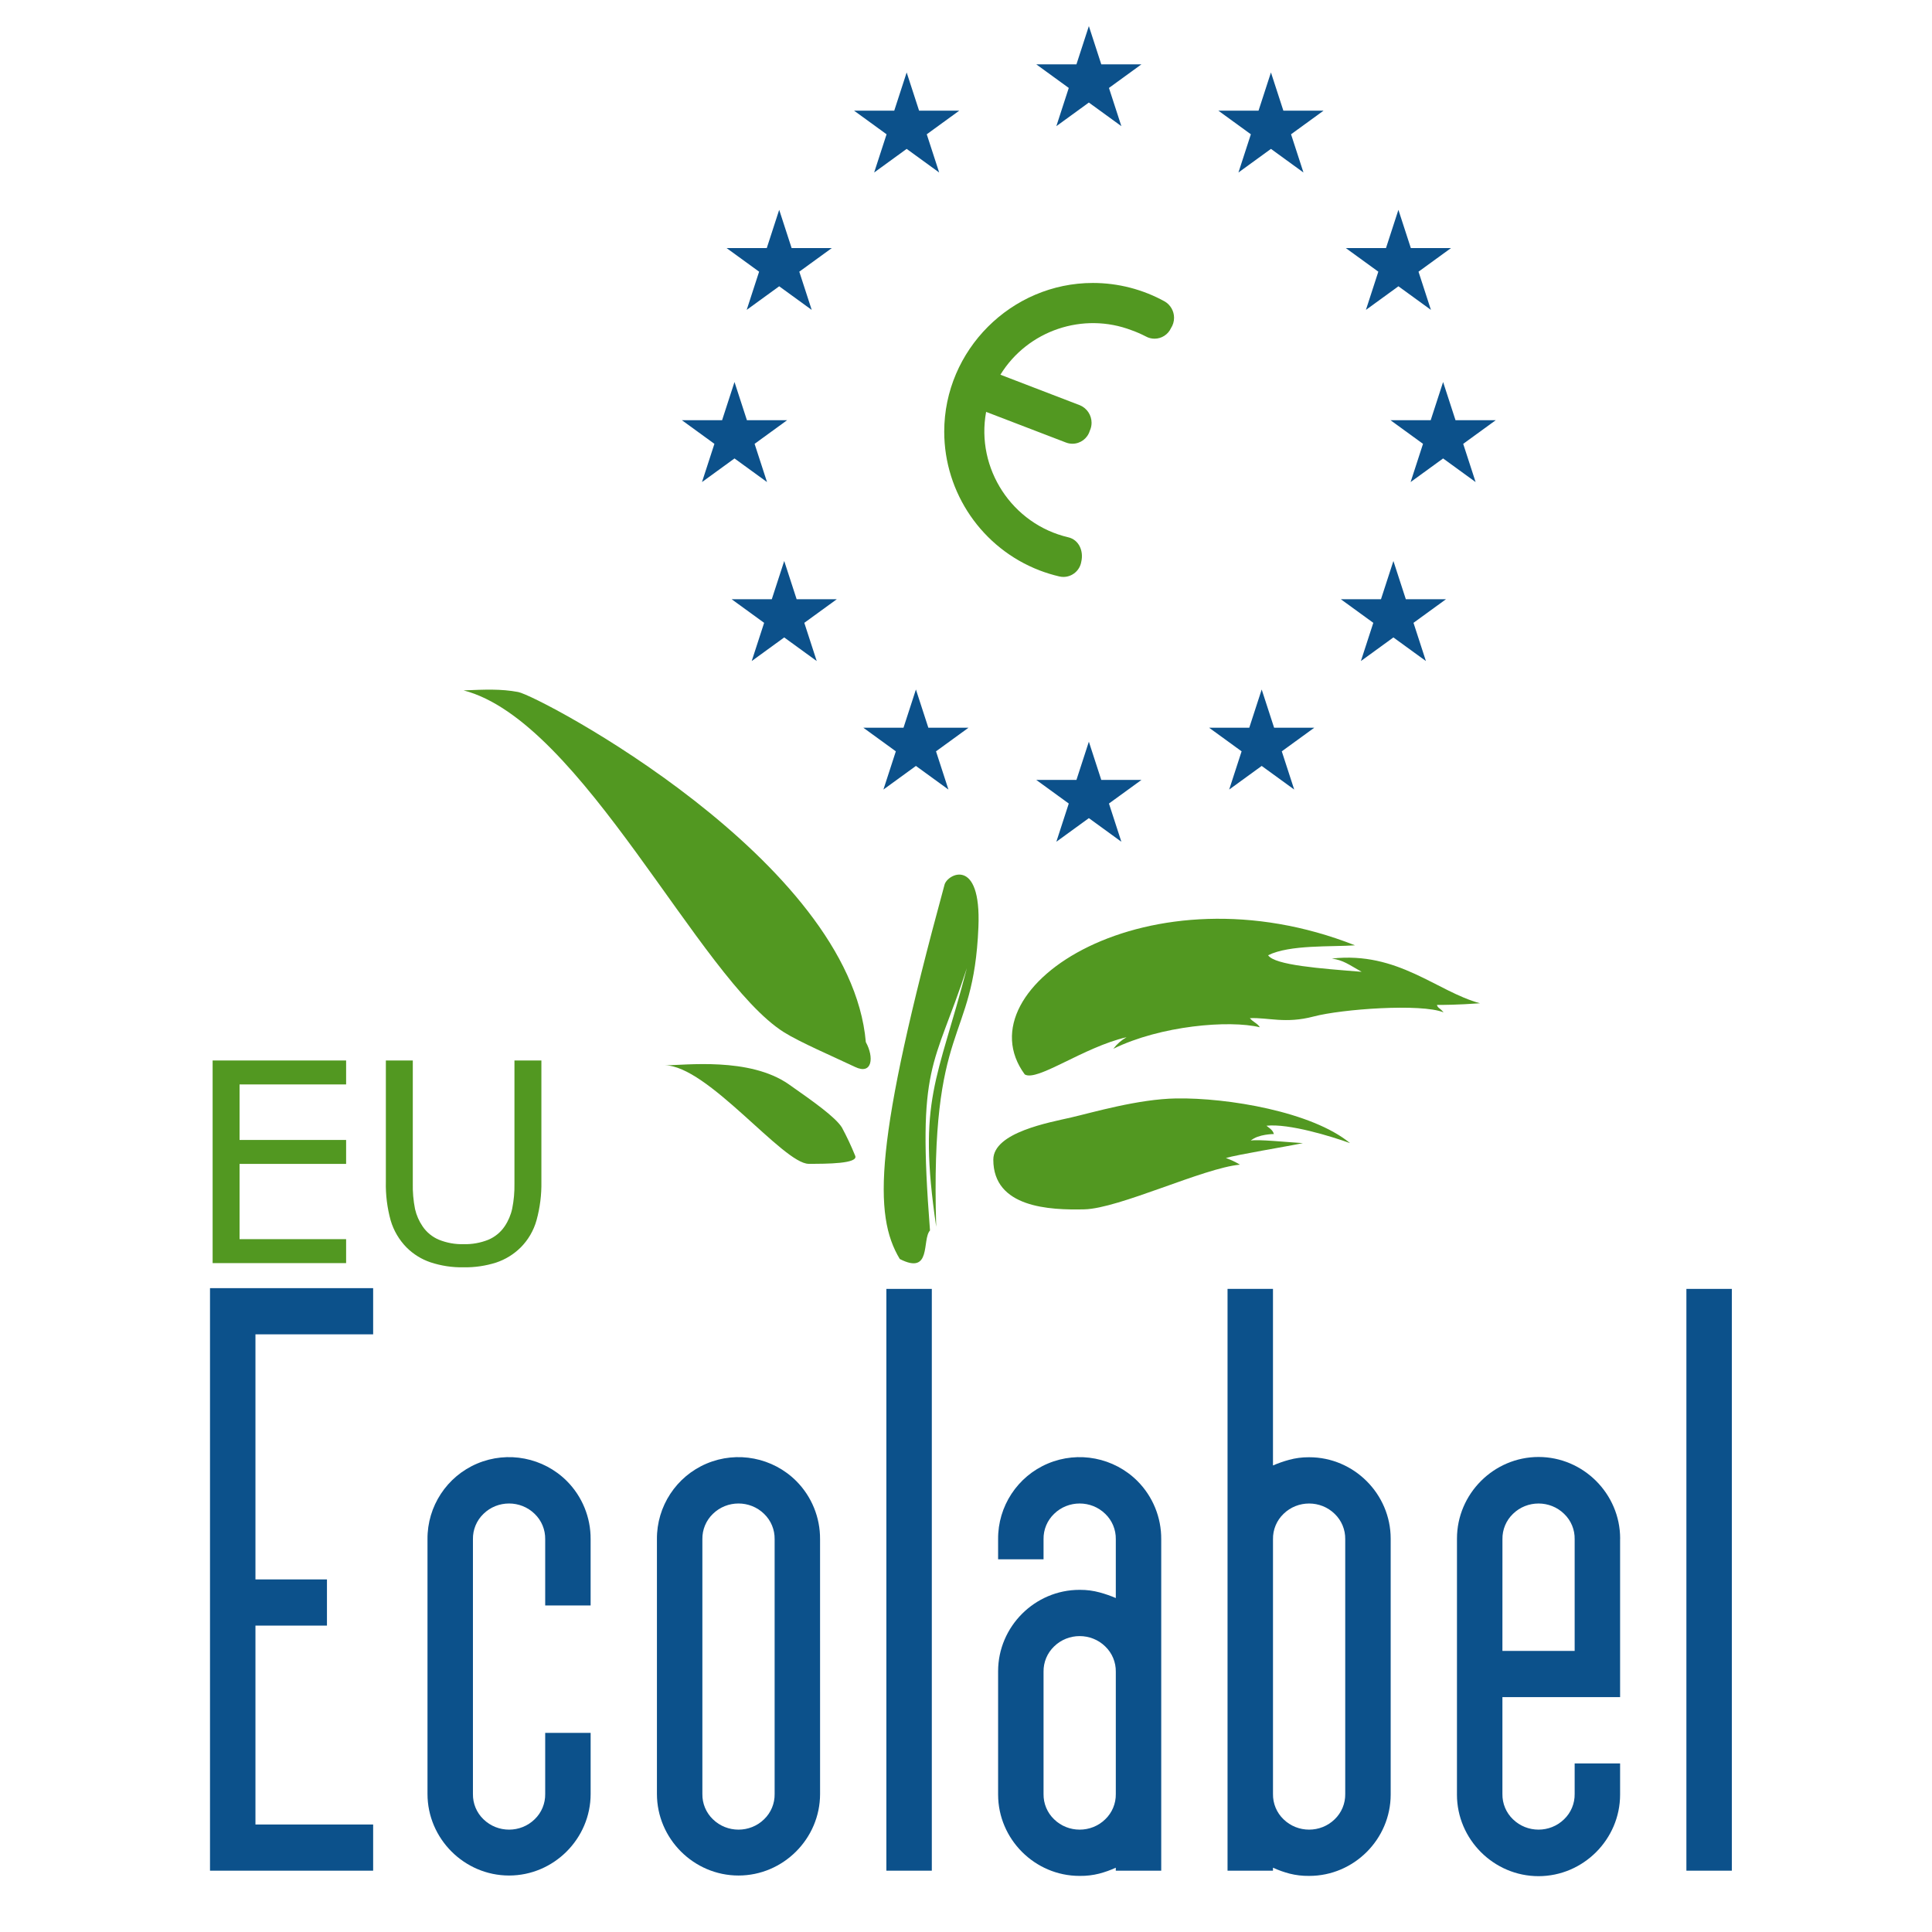 <?xml version="1.0" encoding="UTF-8" standalone="no"?>
<svg xmlns="http://www.w3.org/2000/svg" version="1.1" width="120" height="120" viewBox="0 0 120 120"><svg xmlns:xlink="http://www.w3.org/1999/xlink" xmlns:serif="http://www.serif.com/" width="120" height="124" viewBox="0 0 389 402" version="1.1" xml:space="preserve" style="fill-rule:evenodd;clip-rule:evenodd;stroke-linejoin:round;stroke-miterlimit:2;" x="0" y="-2">
    <g transform="matrix(1,0,0,1,-687.329,-178.563)">
        <path d="M921.86,245.758C917.428,243.309 912.445,242.024 907.381,242.024C890.959,242.024 877.445,255.537 877.445,271.96C877.445,284.319 885.099,295.463 896.634,299.9C897.922,300.394 899.243,300.8 900.587,301.115C900.868,301.183 901.157,301.218 901.446,301.218C903.23,301.218 904.765,299.907 905.044,298.145C905.544,295.99 904.568,293.734 902.413,293.235C891.112,290.597 883.78,279.398 885.88,267.985L901.921,274.142C902.348,274.311 902.803,274.398 903.262,274.398C904.86,274.398 906.28,273.346 906.746,271.818C906.988,271.306 907.114,270.747 907.114,270.181C907.114,268.651 906.198,267.262 904.792,266.66L888.756,260.5C894.245,251.582 905.411,247.802 915.188,251.552C916.156,251.897 917.1,252.308 918.013,252.781C918.557,253.086 919.171,253.247 919.795,253.247C921.216,253.247 922.512,252.415 923.105,251.123C923.509,250.503 923.724,249.778 923.724,249.038C923.724,247.694 923.014,246.445 921.86,245.756" style="fill:rgb(82,152,33);fill-rule:nonzero;"/>
        <path d="M895.977,198L917.16,198L900.022,210.451L906.569,190.305L913.114,210.451L895.977,198Z" style="fill:rgb(12,81,139);fill-rule:nonzero;"/>
        <path d="M932.643,207.331L953.827,207.331L936.689,219.783L943.235,199.636L949.781,219.783L932.643,207.331Z" style="fill:rgb(12,81,139);fill-rule:nonzero;"/>
        <path d="M958.31,235L979.494,235L962.356,247.451L968.9,227.3L975.446,247.446L958.31,235Z" style="fill:rgb(12,81,139);fill-rule:nonzero;"/>
        <path d="M880.473,207.331L859.289,207.331L876.427,219.783L869.881,199.636L863.335,219.783L880.473,207.331Z" style="fill:rgb(12,81,139);fill-rule:nonzero;"/>
        <path d="M854.806,235L833.623,235L850.761,247.451L844.214,227.3L837.669,247.446L854.806,235Z" style="fill:rgb(12,81,139);fill-rule:nonzero;"/>
        <path d="M967.31,269.664L988.494,269.664L971.356,282.116L977.9,261.97L984.446,282.117L967.31,269.664Z" style="fill:rgb(12,81,139);fill-rule:nonzero;"/>
        <path d="M957.3,305.706L978.484,305.706L961.345,318.158L967.892,298.011L974.438,318.158L957.3,305.706Z" style="fill:rgb(12,81,139);fill-rule:nonzero;"/>
        <path d="M930.778,331.581L951.962,331.581L934.825,344.033L941.37,323.886L947.917,344.033L930.778,331.581Z" style="fill:rgb(12,81,139);fill-rule:nonzero;"/>
        <path d="M855.817,305.706L834.633,305.706L851.771,318.158L845.225,298.011L838.679,318.158L855.817,305.706Z" style="fill:rgb(12,81,139);fill-rule:nonzero;"/>
        <path d="M882.337,331.581L861.154,331.581L878.292,344.033L871.745,323.886L865.2,344.033L882.337,331.581Z" style="fill:rgb(12,81,139);fill-rule:nonzero;"/>
        <path d="M845.806,269.664L824.623,269.664L841.761,282.116L835.214,261.969L828.669,282.116L845.806,269.664Z" style="fill:rgb(12,81,139);fill-rule:nonzero;"/>
        <path d="M895.977,342.093L917.16,342.093L900.022,354.544L906.569,334.398L913.114,354.544L895.977,342.093Z" style="fill:rgb(12,81,139);fill-rule:nonzero;"/>
        <path d="M884.329,371.731C883.329,395.814 874.579,390.064 875.829,432.064C872.029,406.285 876.112,402.773 882.004,379.989C875.326,400.417 871.946,398.876 874.579,432.814C872.912,434.648 874.996,441.898 868.496,438.564C863.148,429.683 863.345,415.148 877.496,363.231C877.996,361.064 884.924,357.412 884.329,371.731" style="fill:rgb(82,152,33);fill-rule:nonzero;"/>
        <path d="M821.163,399.564C825.222,399.564 838.234,397.848 846.163,403.398C851.163,406.898 855.498,409.974 856.83,412.064C857.822,413.902 858.712,415.794 859.496,417.73C860.33,419.398 853.696,419.398 850.163,419.398C844.996,419.398 829.747,399.564 821.163,399.564" style="fill:rgb(82,152,33);fill-rule:nonzero;"/>
        <g id="Gruppe_1">
            <path d="M861.659,394.894C863.329,397.894 862.999,401.564 859.499,399.894C855.119,397.814 848.329,394.894 845.159,392.894C828.099,382.123 804.499,330.234 780.659,324.064C784.999,323.894 788.159,323.734 791.659,324.394C795.909,325.204 858.499,358.234 861.659,394.894" style="fill:rgb(82,152,33);fill-rule:nonzero;"/>
        </g>
        <path d="M893.663,401.4C880.663,383.732 918.829,359.066 960.163,375.4C955.495,375.733 946.995,375.233 942.663,377.4C943.995,379.4 953.163,380.066 961.495,380.732C958.829,379.232 957.829,378.4 955.495,378.066C968.829,376.566 976.663,384.732 985.329,387.066C980.829,387.4 977.829,387.4 976.663,387.4C976.829,388.066 977.163,387.9 977.995,388.9C973.495,387.066 957.495,388.232 951.829,389.732C946.163,391.232 942.663,389.9 938.995,390.066C939.663,390.9 940.495,391.066 940.995,391.9C934.829,390.4 920.995,391.566 911.495,396.232C912.215,395.28 913.123,394.486 914.163,393.9C905.496,395.9 896.163,402.9 893.663,401.4" style="fill:rgb(82,152,33);fill-rule:nonzero;"/>
        <path d="M887.329,418.564C887.329,413.064 898.662,411.064 902.996,410.064C907.33,409.064 916.489,406.354 924.163,406.23C934.495,406.064 951.495,408.898 959.163,415.23C955.495,413.898 946.829,411.23 942.329,411.73C943.495,412.564 943.663,412.898 943.829,413.398C943.829,413.398 940.663,413.398 939.163,414.73C940.329,414.398 946.829,415.064 949.663,415.23C946.495,415.898 936.329,417.564 934.163,418.23C935.15,418.576 936.099,419.023 936.995,419.564C929.663,420.23 912.663,428.398 905.662,428.564C898.661,428.73 887.329,428.237 887.329,418.564" style="fill:rgb(82,152,33);fill-rule:nonzero;"/>
        <path d="M757.008,439.389L730.128,439.389L730.128,398.589L757.008,398.589L757.008,403.411L735.553,403.411L735.553,414.591L757.008,414.591L757.008,419.413L735.553,419.413L735.553,434.566L757.008,434.566L757.008,439.389Z" style="fill:rgb(82,152,33);fill-rule:nonzero;"/>
        <path d="M796.329,423C796.374,425.613 796.047,428.219 795.356,430.74C794.781,432.815 793.682,434.707 792.164,436.234C790.775,437.612 789.087,438.653 787.232,439.276C785.107,439.952 782.886,440.276 780.656,440.235C778.386,440.28 776.125,439.937 773.97,439.221C772.164,438.605 770.524,437.583 769.175,436.234C767.682,434.715 766.586,432.852 765.982,430.809C765.278,428.268 764.951,425.636 765.01,423L765.01,398.59L770.435,398.59L770.435,423.278C770.393,425.034 770.544,426.789 770.887,428.512C771.173,429.756 771.689,430.936 772.408,431.991C773.217,433.184 774.354,434.117 775.682,434.677C777.26,435.316 778.954,435.622 780.656,435.577C782.361,435.623 784.058,435.32 785.642,434.687C786.976,434.123 788.118,433.186 788.931,431.987C789.661,430.903 790.178,429.69 790.452,428.412C790.782,426.766 790.933,425.09 790.904,423.412L790.904,398.59L796.329,398.59L796.329,423Z" style="fill:rgb(82,152,33);fill-rule:nonzero;"/>
        <path d="M729.6,561.732L729.6,444.432L762.45,444.432L762.45,453.732L738.75,453.732L738.75,503.082L753.15,503.082L753.15,512.382L738.75,512.382L738.75,552.432L762.45,552.432L762.45,561.732L729.6,561.732Z" style="fill:rgb(12,81,139);fill-rule:nonzero;"/>
        <path d="M797.095,508.332L797.095,494.982C797.127,493.062 796.358,491.212 794.972,489.882C792.126,487.098 787.512,487.098 784.666,489.882C783.281,491.212 782.512,493.062 782.545,494.982L782.545,546.282C782.511,548.202 783.28,550.052 784.666,551.382C787.513,554.163 792.125,554.163 794.972,551.382C796.358,550.052 797.128,548.202 797.095,546.282L797.095,533.982L806.245,533.982L806.245,546.282C806.245,555.292 798.83,562.707 789.82,562.707C780.81,562.707 773.395,555.292 773.395,546.282L773.395,494.982C773.338,488.364 777.299,482.334 783.395,479.758C789.56,477.147 796.731,478.545 801.463,483.282C804.551,486.388 806.273,490.603 806.242,494.982L806.242,508.332L797.095,508.332Z" style="fill:rgb(12,81,139);fill-rule:nonzero;"/>
        <path d="M852.445,546.282C852.445,555.292 845.03,562.707 836.02,562.707C827.01,562.707 819.595,555.292 819.595,546.282L819.595,494.982C819.538,488.364 823.499,482.334 829.595,479.758C835.76,477.147 842.931,478.545 847.663,483.282C850.751,486.388 852.473,490.603 852.442,494.982L852.445,546.282ZM843.295,494.982C843.327,493.062 842.558,491.212 841.172,489.882C838.326,487.098 833.712,487.098 830.866,489.882C829.481,491.212 828.712,493.062 828.745,494.982L828.745,546.282C828.711,548.202 829.48,550.052 830.866,551.382C833.713,554.163 838.325,554.163 841.172,551.382C842.558,550.052 843.328,548.202 843.295,546.282L843.295,494.982Z" style="fill:rgb(12,81,139);fill-rule:nonzero;"/>
        <g transform="matrix(1,0,0,1,865.795,444.582)">
            <rect x="0" y="0" width="9.15" height="117.15" style="fill:rgb(12,81,139);"/>
        </g>
        <path d="M911.994,561.133C910.905,561.629 909.776,562.03 908.619,562.333C907.368,562.646 906.083,562.797 904.794,562.783C904.757,562.783 904.72,562.783 904.683,562.783C895.692,562.783 888.294,555.385 888.294,546.394C888.294,546.357 888.294,546.32 888.294,546.283L888.294,521.683C888.294,521.646 888.294,521.609 888.294,521.572C888.294,512.581 895.692,505.183 904.683,505.183C904.72,505.183 904.757,505.183 904.794,505.183C906.137,505.176 907.474,505.353 908.769,505.708C909.869,506.007 910.947,506.382 911.994,506.833L911.994,494.983C912.026,493.063 911.257,491.213 909.871,489.883C907.025,487.099 902.411,487.099 899.565,489.883C898.179,491.213 897.41,493.063 897.444,494.983L897.444,499.033L888.294,499.033L888.294,494.983C888.236,488.365 892.197,482.335 898.294,479.759C904.459,477.148 911.629,478.547 916.361,483.283C919.449,486.389 921.171,490.604 921.14,494.983L921.14,561.733L911.99,561.733L911.994,561.133ZM897.444,546.282C897.41,548.202 898.179,550.052 899.565,551.382C902.412,554.163 907.024,554.163 909.871,551.382C911.257,550.052 912.027,548.202 911.994,546.282L911.994,521.682C912.026,519.762 911.256,517.912 909.871,516.582C907.024,513.8 902.412,513.8 899.565,516.582C898.18,517.912 897.411,519.762 897.444,521.682L897.444,546.282Z" style="fill:rgb(12,81,139);fill-rule:nonzero;"/>
        <path d="M946.868,479.008C948.163,478.652 949.501,478.475 950.844,478.482C950.88,478.482 950.916,478.482 950.952,478.482C959.945,478.482 967.344,485.881 967.344,494.874C967.344,494.91 967.344,494.946 967.344,494.982L967.344,546.282C967.344,546.32 967.344,546.358 967.344,546.396C967.344,555.385 959.947,562.782 950.958,562.782C950.92,562.782 950.882,562.782 950.844,562.782C949.555,562.796 948.269,562.645 947.018,562.332C945.861,562.03 944.731,561.628 943.643,561.132L943.643,561.732L934.493,561.732L934.493,444.582L943.643,444.582L943.643,480.133C944.69,479.682 945.768,479.306 946.868,479.008M956.068,489.883C953.223,487.103 948.613,487.103 945.768,489.883C944.382,491.213 943.612,493.063 943.646,494.983L943.646,546.283C943.612,548.203 944.382,550.053 945.768,551.383C948.614,554.161 953.222,554.161 956.068,551.383C957.454,550.053 958.224,548.203 958.191,546.283L958.191,494.983C958.223,493.063 957.454,491.213 956.068,489.883" style="fill:rgb(12,81,139);fill-rule:nonzero;"/>
        <path d="M980.693,494.982C980.693,494.939 980.693,494.897 980.693,494.854C980.693,485.843 988.107,478.428 997.119,478.428C1006.13,478.428 1013.55,485.843 1013.55,494.854C1013.55,494.897 1013.54,494.939 1013.54,494.982L1013.54,526.782L989.844,526.782L989.844,546.282C989.81,548.202 990.579,550.052 991.965,551.382C994.811,554.16 999.419,554.16 1002.26,551.382C1003.65,550.052 1004.42,548.202 1004.39,546.282L1004.39,540.133L1013.54,540.133L1013.54,546.282C1013.54,546.325 1013.54,546.367 1013.54,546.41C1013.54,555.421 1006.12,562.836 997.113,562.836C988.102,562.836 980.687,555.421 980.687,546.41C980.687,546.367 980.688,546.325 980.688,546.282L980.693,494.982ZM989.844,517.482L1004.39,517.482L1004.39,494.982C1004.43,493.062 1003.66,491.212 1002.27,489.882C999.425,487.102 994.815,487.102 991.97,489.882C990.584,491.212 989.815,493.062 989.849,494.982L989.844,517.482Z" style="fill:rgb(12,81,139);fill-rule:nonzero;"/>
        <g transform="matrix(1,0,0,1,1026.89,444.582)">
            <rect x="0" y="0" width="9.149" height="117.15" style="fill:rgb(12,81,139);"/>
        </g>
    </g>
</svg></svg>
